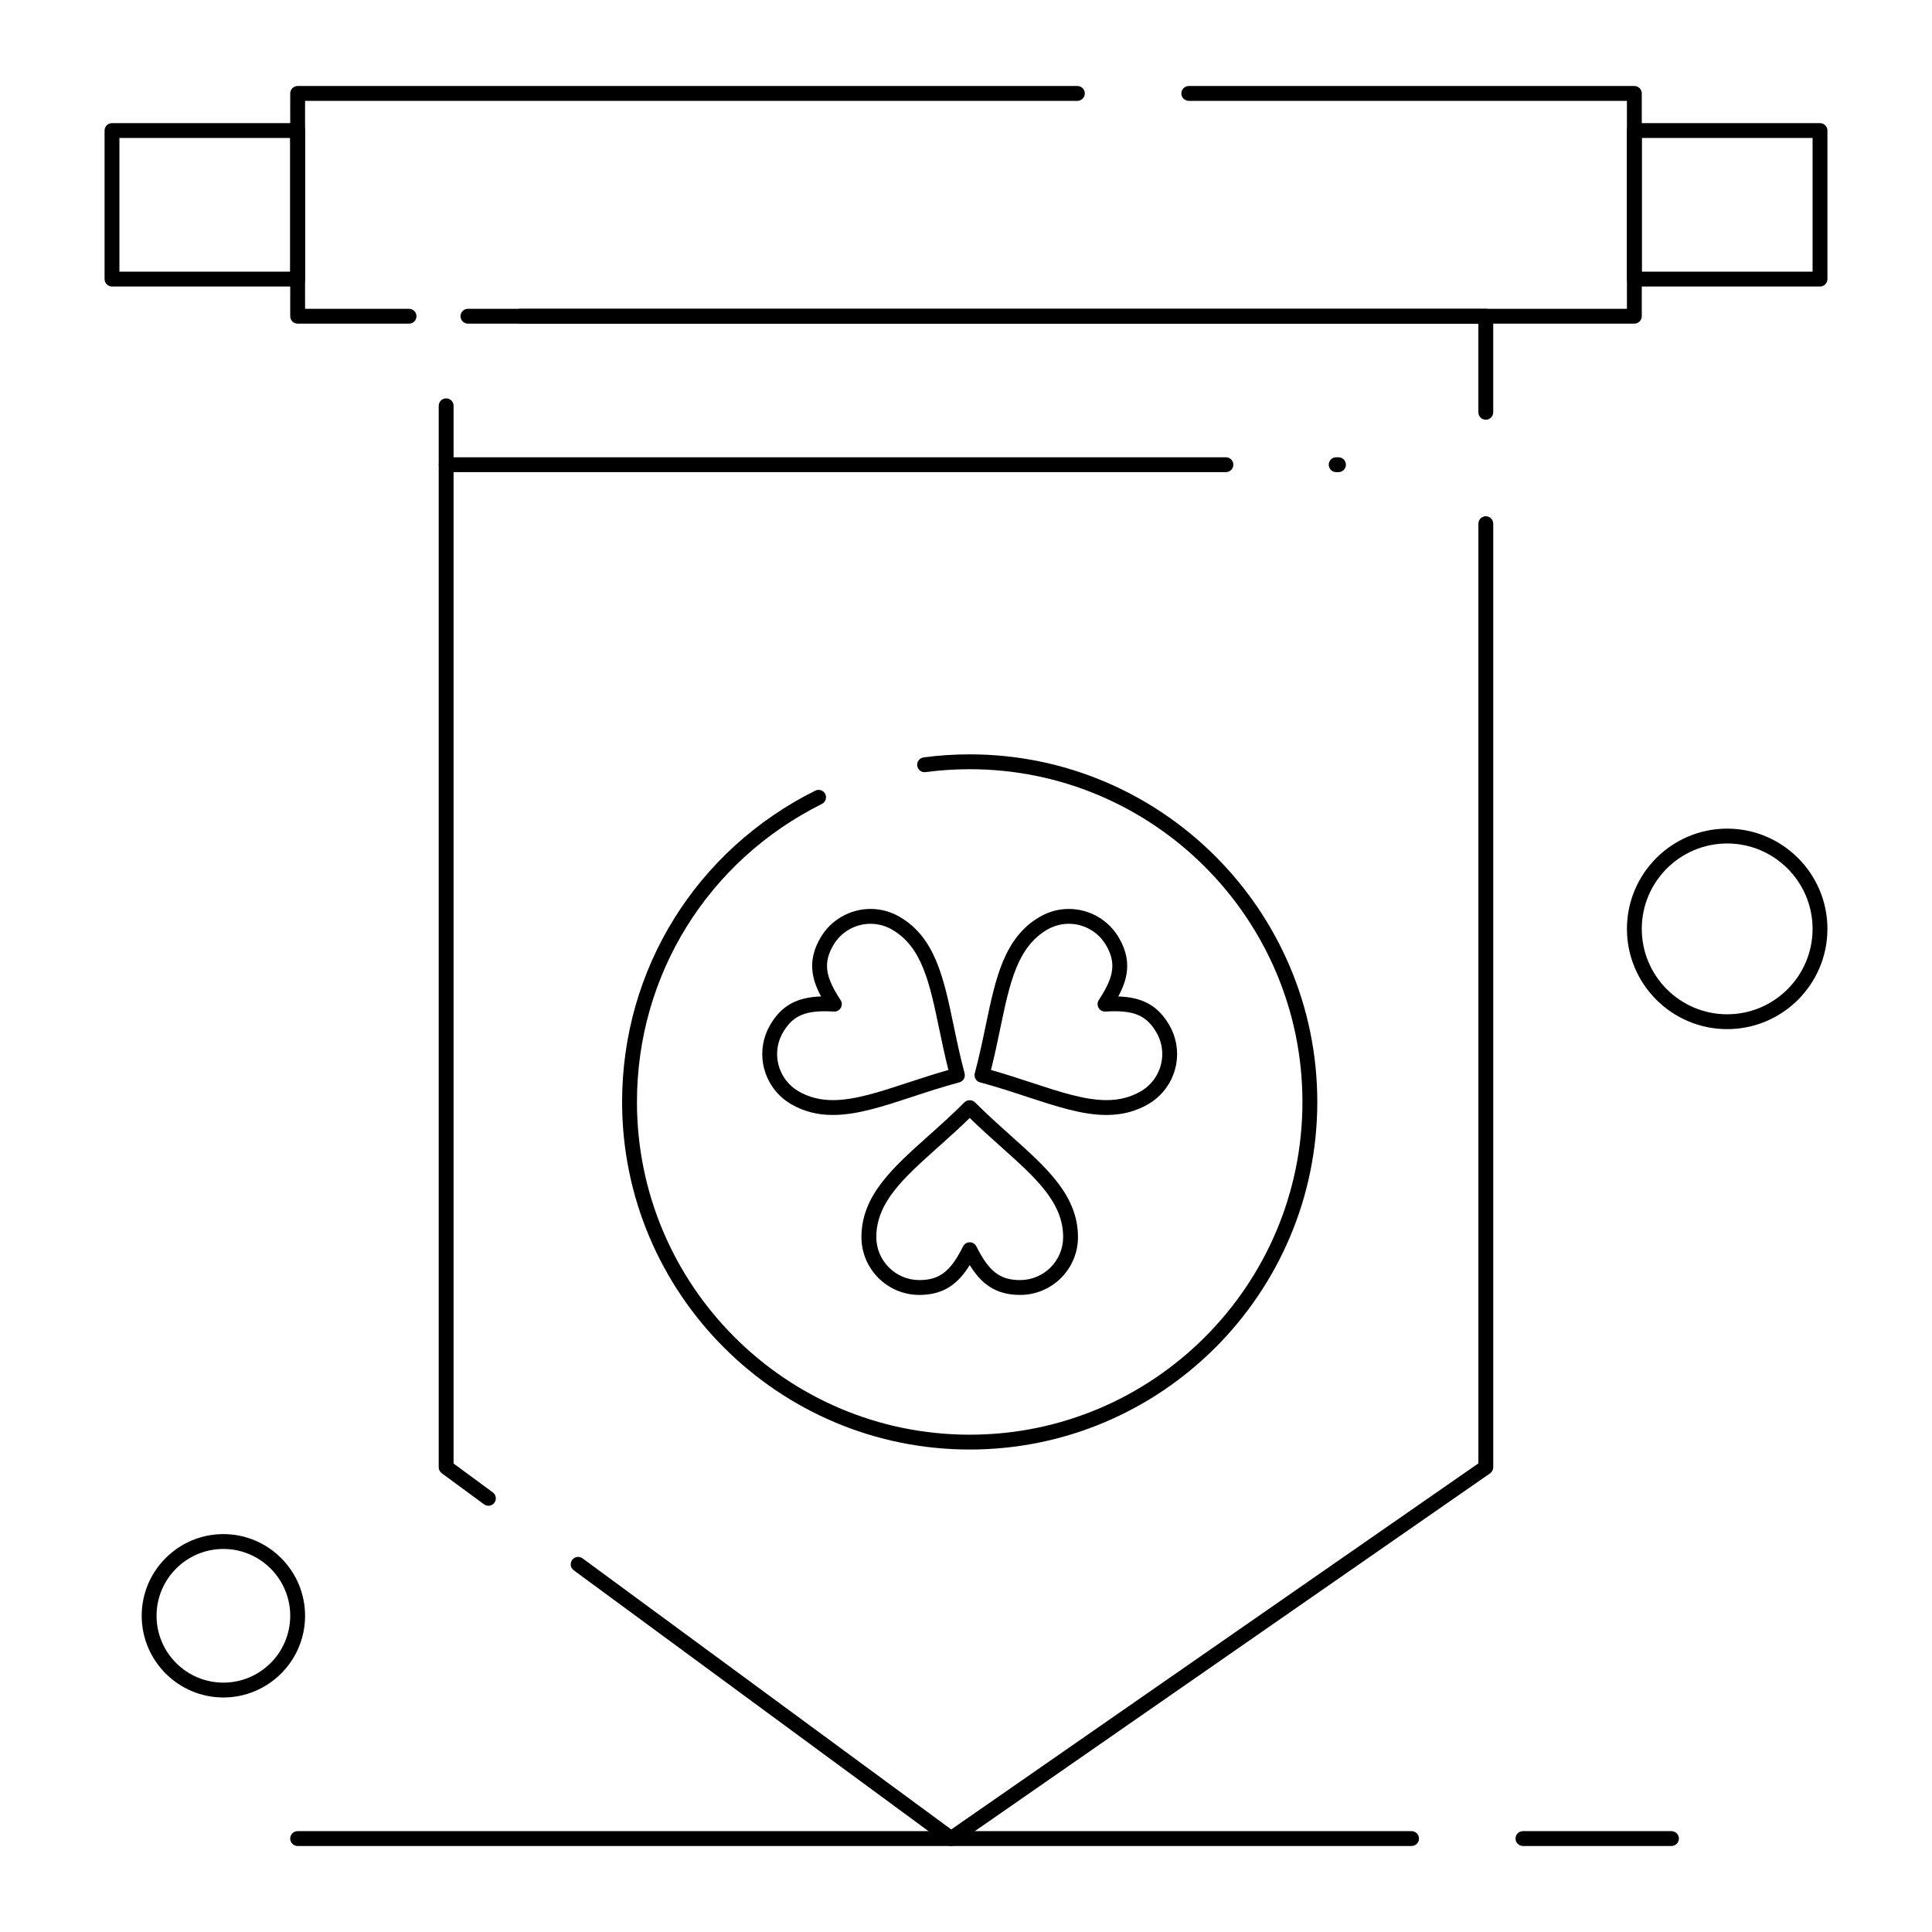 <?xml version="1.0" encoding="UTF-8"?>
<!-- Uploaded to: ICON Repo, www.iconrepo.com, Generator: ICON Repo Mixer Tools -->
<svg fill="#000000" width="800px" height="800px" version="1.1" viewBox="144 144 512 512" xmlns="http://www.w3.org/2000/svg">
 <g>
  <path d="m396.06 633.21c-0.41 0-0.82-0.129-1.168-0.383l-98.844-72.68c-0.875-0.645-1.062-1.875-0.422-2.75 0.645-0.875 1.875-1.062 2.75-0.422l97.711 71.848 139.7-97.012v-249.03c0-1.086 0.883-1.969 1.969-1.969 1.086 0 1.969 0.883 1.969 1.969v250.06c0 0.645-0.316 1.25-0.844 1.617l-141.7 98.398c-0.34 0.234-0.734 0.352-1.125 0.352zm-122.63-90.168c-0.406 0-0.812-0.125-1.164-0.383l-11.195-8.234c-0.508-0.367-0.805-0.957-0.805-1.582v-281.3c0-1.086 0.883-1.969 1.969-1.969 1.086 0 1.969 0.883 1.969 1.969v280.31l10.395 7.644c0.875 0.645 1.062 1.875 0.422 2.75-0.387 0.523-0.984 0.801-1.59 0.801zm264.32-287.81c-1.086 0-1.969-0.883-1.969-1.969v-23.492h-267.77c-1.086 0-1.969-0.883-1.969-1.969s0.883-1.969 1.969-1.969h269.74c1.086 0 1.969 0.883 1.969 1.969v25.461c0 1.09-0.883 1.969-1.969 1.969z"/>
  <path d="m414.34 487.17c-6.59 0-10.359-3.059-13.355-7.914-2.996 4.852-6.766 7.914-13.355 7.914-8.457 0-15.34-6.875-15.34-15.324 0-10.957 8.207-18.301 17.715-26.801 3.117-2.785 6.34-5.668 9.586-8.922 0.738-0.738 2.047-0.738 2.785 0 3.25 3.254 6.473 6.133 9.586 8.922 9.504 8.5 17.715 15.844 17.715 26.801 0.004 8.453-6.879 15.324-15.336 15.324zm-13.352-13.953c0.746 0 1.426 0.422 1.762 1.086 3.34 6.676 6.262 8.93 11.594 8.93 6.289 0 11.402-5.109 11.402-11.387 0-9.199-7.238-15.672-16.402-23.867-2.715-2.426-5.508-4.93-8.355-7.699-2.848 2.769-5.641 5.269-8.355 7.699-9.164 8.195-16.402 14.668-16.402 23.867 0 6.277 5.113 11.387 11.402 11.387 5.332 0 8.258-2.254 11.594-8.93 0.332-0.664 1.016-1.086 1.762-1.086z"/>
  <path d="m364.73 439.48c-4.117 0-7.734-0.934-11.059-2.856-4.727-2.734-7.664-7.828-7.664-13.293 0-2.68 0.711-5.324 2.059-7.652 2.945-5.102 7.023-7.41 13.527-7.606-1.637-3.035-2.363-5.566-2.363-8.094 0-2.453 0.715-4.887 2.188-7.438 2.723-4.727 7.812-7.664 13.281-7.664 2.68 0 5.328 0.711 7.66 2.059 9.492 5.481 11.746 16.281 14.355 28.781 0.852 4.074 1.73 8.289 2.914 12.711 0.281 1.051-0.344 2.129-1.391 2.41-4.426 1.188-8.523 2.531-12.484 3.832-7.844 2.578-14.617 4.809-21.023 4.809zm-2.203-27.484c-5.676 0-8.672 1.531-11.051 5.652-1 1.73-1.531 3.695-1.531 5.68 0 4.062 2.184 7.852 5.695 9.887 2.711 1.566 5.684 2.328 9.09 2.328 5.777 0 12.277-2.137 19.801-4.609 3.449-1.133 7-2.301 10.809-3.379-0.969-3.832-1.73-7.484-2.473-11.035-2.519-12.055-4.504-21.578-12.473-26.176-1.734-1-3.703-1.531-5.691-1.531-4.066 0-7.848 2.18-9.875 5.695-1.133 1.965-1.66 3.703-1.66 5.469 0 2.516 1.074 5.223 3.594 9.051 0.41 0.621 0.434 1.422 0.059 2.07-0.371 0.645-1.078 1.027-1.824 0.977-0.898-0.051-1.707-0.078-2.469-0.078z"/>
  <path d="m437.23 439.48c-6.402 0-13.172-2.227-21.012-4.801-3.965-1.305-8.07-2.652-12.504-3.84-1.051-0.281-1.672-1.359-1.391-2.41 1.184-4.418 2.062-8.629 2.91-12.699 2.613-12.508 4.871-23.312 14.375-28.793 2.324-1.344 4.973-2.059 7.648-2.059 5.469 0 10.555 2.938 13.277 7.664 1.473 2.547 2.188 4.981 2.188 7.434 0 2.527-0.723 5.059-2.363 8.094 6.504 0.199 10.582 2.508 13.527 7.609 1.344 2.324 2.059 4.973 2.059 7.648 0 5.465-2.934 10.559-7.66 13.293-3.324 1.926-6.941 2.859-11.055 2.859zm-30.613-11.926c3.816 1.078 7.375 2.246 10.832 3.383 7.519 2.473 14.012 4.606 19.781 4.606 3.406 0 6.379-0.762 9.09-2.328 3.512-2.031 5.695-5.82 5.695-9.887 0-1.988-0.527-3.949-1.531-5.68-2.383-4.121-5.375-5.656-11.055-5.656-0.762 0-1.574 0.027-2.473 0.082-0.762 0.043-1.449-0.336-1.824-0.977-0.371-0.645-0.348-1.445 0.059-2.07 2.519-3.828 3.594-6.535 3.594-9.051 0-1.77-0.527-3.508-1.66-5.469-2.023-3.512-5.805-5.695-9.871-5.695-1.988 0-3.949 0.531-5.68 1.527-7.981 4.606-9.973 14.129-12.492 26.191-0.734 3.547-1.496 7.195-2.465 11.023z"/>
  <path d="m400.98 528.14c-50.793 0-92.117-41.32-92.117-92.113 0-35.141 19.617-66.754 51.191-82.5 0.973-0.484 2.156-0.09 2.641 0.883s0.09 2.152-0.883 2.641c-30.234 15.074-49.012 45.336-49.012 78.977 0 48.621 39.559 88.18 88.18 88.18s88.18-39.559 88.18-88.18c-0.004-48.625-39.559-88.18-88.18-88.18-3.91 0-7.844 0.262-11.695 0.773-1.078 0.145-2.066-0.613-2.211-1.691-0.145-1.078 0.613-2.066 1.691-2.211 4.023-0.535 8.133-0.809 12.215-0.809 50.793 0 92.117 41.324 92.117 92.117-0.004 50.789-41.328 92.113-92.117 92.113z"/>
  <path d="m577.12 229.77h-295.2c-1.086 0-1.969-0.883-1.969-1.969s0.883-1.969 1.969-1.969h293.23v-55.102h-116.11c-1.086 0-1.969-0.883-1.969-1.969 0-1.086 0.883-1.969 1.969-1.969h118.08c1.086 0 1.969 0.883 1.969 1.969v59.039c-0.004 1.086-0.883 1.969-1.973 1.969zm-324.72 0h-29.52c-1.086 0-1.969-0.883-1.969-1.969v-59.039c0-1.086 0.883-1.969 1.969-1.969h206.64c1.086 0 1.969 0.883 1.969 1.969 0 1.086-0.883 1.969-1.969 1.969h-204.67v55.105h27.551c1.086 0 1.969 0.883 1.969 1.969 0 1.082-0.883 1.965-1.969 1.965z"/>
  <path d="m626.32 219.93h-49.199c-1.086 0-1.969-0.883-1.969-1.969v-39.359c0-1.086 0.883-1.969 1.969-1.969h49.199c1.086 0 1.969 0.883 1.969 1.969v39.359c0 1.086-0.883 1.969-1.969 1.969zm-47.234-3.938h45.266v-35.422h-45.266z"/>
  <path d="m222.88 219.93h-49.199c-1.086 0-1.969-0.883-1.969-1.969v-39.359c0-1.086 0.883-1.969 1.969-1.969h49.199c1.086 0 1.969 0.883 1.969 1.969v39.359c0 1.086-0.883 1.969-1.969 1.969zm-47.234-3.938h45.266v-35.422h-45.266z"/>
  <path d="m468.88 269.12h-206.64c-1.086 0-1.969-0.883-1.969-1.969s0.883-1.969 1.969-1.969h206.64c1.086 0 1.969 0.883 1.969 1.969 0 1.09-0.883 1.969-1.969 1.969z"/>
  <path d="m498.71 269.12h-0.613c-1.086 0-1.969-0.883-1.969-1.969s0.883-1.969 1.969-1.969h0.613c1.086 0 1.969 0.883 1.969 1.969 0 1.09-0.883 1.969-1.969 1.969z"/>
  <path d="m586.96 633.21h-39.359c-1.086 0-1.969-0.883-1.969-1.969 0-1.086 0.883-1.969 1.969-1.969h39.359c1.086 0 1.969 0.883 1.969 1.969-0.004 1.086-0.883 1.969-1.969 1.969zm-68.883 0h-295.2c-1.086 0-1.969-0.883-1.969-1.969 0-1.086 0.883-1.969 1.969-1.969h295.2c1.086 0 1.969 0.883 1.969 1.969 0 1.086-0.883 1.969-1.969 1.969z"/>
  <path d="m203.2 593.85c-11.938 0-21.648-9.711-21.648-21.648s9.711-21.648 21.648-21.648 21.648 9.711 21.648 21.648-9.711 21.648-21.648 21.648zm0-39.359c-9.766 0-17.711 7.945-17.711 17.711s7.945 17.711 17.711 17.711 17.711-7.945 17.711-17.711-7.945-17.711-17.711-17.711z"/>
  <path d="m601.72 416.73c-14.648 0-26.566-11.918-26.566-26.566 0-14.648 11.918-26.566 26.566-26.566s26.566 11.918 26.566 26.566c0.004 14.648-11.918 26.566-26.566 26.566zm0-49.199c-12.48 0-22.633 10.152-22.633 22.633 0 12.48 10.152 22.633 22.633 22.633s22.633-10.152 22.633-22.633c0-12.48-10.152-22.633-22.633-22.633z"/>
 </g>
</svg>